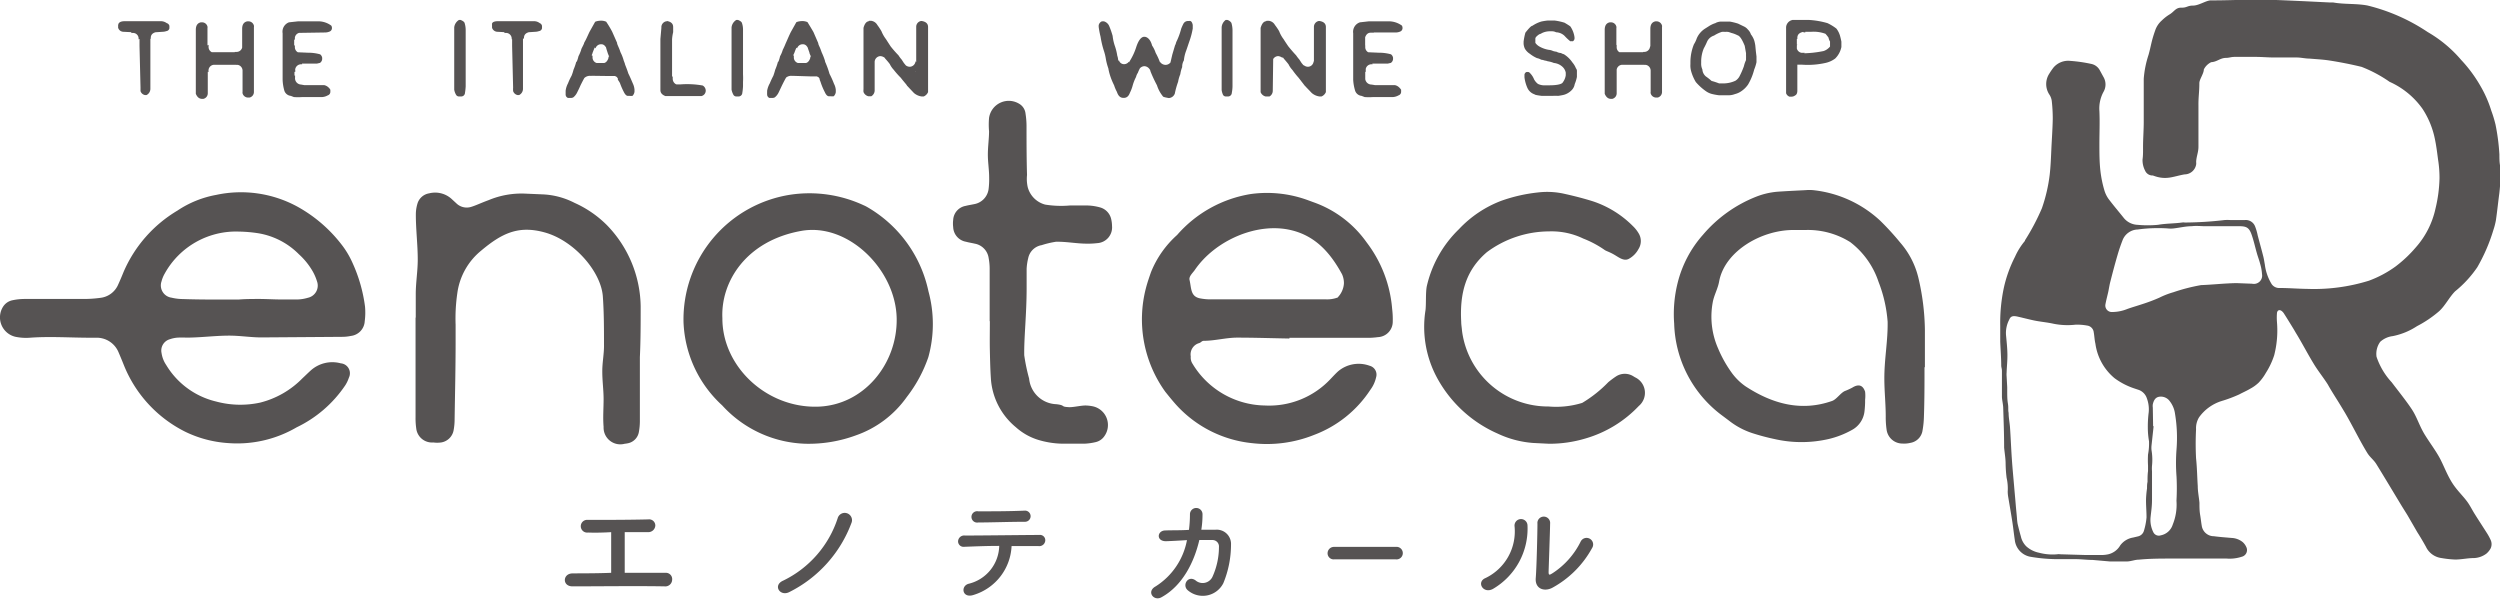 <svg xmlns="http://www.w3.org/2000/svg" viewBox="0 0 250.87 60.08"><defs><style>.cls-1,.cls-2{fill:#565353;}.cls-1{fill-rule:evenodd;}</style></defs><g id="レイヤー_2" data-name="レイヤー 2"><g id="top"><path class="cls-1" d="M215.05,14.74c0-.83.07-1.68.07-2.52s0-1.94,0-2.91c0-.81,0-.6,0-1.4a10,10,0,0,1,.48-2.4c.28-1,.26-1.3.67-2.46a2.31,2.31,0,0,1,.67-1,4.28,4.28,0,0,1,.75-.59c.5-.29.62-.7,1.2-.69s.6-.21,1.18-.21,1.3-.51,1.77-.52c1.9,0,3-.08,4.93-.07,1.48,0,2.95.09,4.43.15l2.64.13.3,0c1.14.2,2.29.09,3.42.3a18.89,18.89,0,0,1,6.06,2.67,12.85,12.85,0,0,1,3.35,2.79,13.85,13.85,0,0,1,1.95,2.64A11.8,11.8,0,0,1,250,11.12a12.09,12.09,0,0,1,.42,1.38,21.18,21.18,0,0,1,.39,3c0,.38,0,.76.07,1.14a15.18,15.18,0,0,1-.08,2.78c-.12.89-.21,1.79-.34,2.68a7,7,0,0,1-.26,1,17.58,17.58,0,0,1-1.61,3.72,11.24,11.24,0,0,1-2.22,2.41c-.57.56-1,1.45-1.61,2a11.39,11.39,0,0,1-2.22,1.5,6.86,6.86,0,0,1-2.44,1,2.27,2.27,0,0,0-1.25.57,2.06,2.06,0,0,0-.37,1.5A7.1,7.1,0,0,0,240,38.36c.59.78,1.44,1.84,2,2.68s.77,1.7,1.36,2.64c.46.74,1,1.46,1.41,2.19s.76,1.73,1.3,2.58,1.21,1.41,1.66,2.11c.2.31.37.64.56.95.43.69.88,1.37,1.31,2.05a5.28,5.28,0,0,1,.33.62,1,1,0,0,1,0,.85,1.82,1.82,0,0,1-.43.53,2.24,2.24,0,0,1-1.22.44c-.66,0-1.22.14-1.88.15A10.14,10.14,0,0,1,245,56a2,2,0,0,1-1.56-1.13c-.27-.49-.57-1-.86-1.45l-1-1.73-.58-.93c-.84-1.39-1.67-2.78-2.52-4.16-.29-.48-.65-.69-.94-1.17-.76-1.24-1.47-2.72-2.22-4-.24-.4-.48-.8-.73-1.2s-.69-1.09-1-1.65c-.47-.74-1-1.38-1.44-2.12-.61-1-1.17-2.09-1.78-3.08l-.18-.31c-.33-.54-.66-1.08-1-1.61a1.07,1.07,0,0,0-.2-.23c-.23-.19-.46-.12-.5.18a5.63,5.63,0,0,0,0,.92,10,10,0,0,1-.28,3.32,7.63,7.63,0,0,1-.83,1.76,4.92,4.92,0,0,1-.74,1,3.88,3.88,0,0,1-.84.6c-.35.21-.73.37-1.1.57a13.8,13.8,0,0,1-1.76.66,4.4,4.4,0,0,0-2.27,1.64,2.09,2.09,0,0,0-.3,1.2,28.25,28.25,0,0,0,0,2.91c.1.92.11,1.85.17,2.78,0,.56.12,1.12.17,1.68,0,.4,0,.81.07,1.22s.1.76.17,1.14a1.23,1.23,0,0,0,1.22,1c.59.08,1.18.12,1.76.17a1.91,1.91,0,0,1,1.11.41,1.41,1.41,0,0,1,.36.48.69.69,0,0,1-.45,1,3.88,3.88,0,0,1-1.52.18c-.5,0-1,0-1.52,0l-2.12,0c-.59,0-1.19,0-1.78,0-1.13,0-2.25,0-3.37.11-.39,0-.76.16-1.15.18-.59,0-1.19,0-1.78,0L210,56.19c-.53,0-1.07-.07-1.6-.08s-1.14,0-1.71,0a16.25,16.25,0,0,1-3-.25,1.92,1.92,0,0,1-1.51-1.68c-.09-.59-.15-1.18-.24-1.77-.13-.85-.28-1.7-.42-2.54a3.41,3.41,0,0,1-.05-.55,4.85,4.85,0,0,0-.11-1.37,13,13,0,0,1-.1-1.4c0-.54-.1-1.09-.15-1.64v-.06c0-1.28-.05-2.57-.09-3.86,0-.38-.11-.76-.13-1.15,0-.63,0-1.27,0-1.9,0-.24,0-.47,0-.71s-.06-.34-.07-.52c0-.81-.07-1.62-.1-2.43,0-.29,0-.59,0-.88s0-.45,0-.67a16.94,16.94,0,0,1,.37-3.89,13,13,0,0,1,1.11-3.07,6.78,6.78,0,0,1,1-1.6l0-.05a22.47,22.47,0,0,0,1.7-3.22,16,16,0,0,0,.78-3.34c.1-.86.13-1.74.17-2.61s.12-2,.14-3a15.86,15.86,0,0,0-.1-1.82,1.51,1.51,0,0,0-.24-.64,1.91,1.91,0,0,1,0-2.11,6.58,6.58,0,0,1,.42-.61,1.94,1.94,0,0,1,1.68-.66,14.82,14.82,0,0,1,2.09.3,1.26,1.26,0,0,1,.88.66l.35.64a1.48,1.48,0,0,1,0,1.53,3.5,3.5,0,0,0-.4,1.9c.05,1.1,0,2.2,0,3.3,0,.92,0,1.85.11,2.78a11.61,11.61,0,0,0,.39,1.88,2.91,2.91,0,0,0,.41.85c.48.64,1,1.25,1.49,1.86a1.87,1.87,0,0,0,1.41.75,11,11,0,0,0,2.07,0c.8-.14,1.61-.12,2.41-.23a.88.88,0,0,1,.28,0,35.67,35.67,0,0,0,4-.25,5,5,0,0,1,.55,0c.5,0,1,0,1.5,0a1,1,0,0,1,1,.63,5.55,5.55,0,0,1,.27.93c.19.72.39,1.43.57,2.15.06.24.09.49.14.74a4.89,4.89,0,0,0,.7,2,.92.92,0,0,0,.8.37c.93,0,1.86.08,2.78.09a18.6,18.6,0,0,0,6.16-.82,11,11,0,0,0,2.68-1.43,12.66,12.66,0,0,0,2-1.88,8.63,8.63,0,0,0,2-3.9,14.18,14.18,0,0,0,.41-3.1,11.91,11.91,0,0,0-.15-1.88c-.09-.7-.18-1.41-.33-2.11a8.65,8.65,0,0,0-1.22-2.94,8.11,8.11,0,0,0-3.31-2.72,13.33,13.33,0,0,0-2.81-1.5c-1.07-.26-2.14-.47-3.23-.64-.65-.1-1.32-.13-2-.19-.4,0-.81-.1-1.21-.11-.77,0-1.53,0-2.3,0-.58,0-1.16-.05-1.75-.06-.76,0-1.53,0-2.29,0-.29,0-.54.1-.82.1-.59,0-.9.4-1.49.43a1.59,1.59,0,0,0-.74.73c0,.41-.45,1-.45,1.37,0,.89-.1,1.37-.09,2.27,0,.64,0,1.29,0,1.93,0,.38,0,.76,0,1.14s0,.7,0,1.05c0,.57-.22,1-.23,1.54a.85.85,0,0,1,0,.23,1.19,1.19,0,0,1-1.17,1c-1.18.21-1.84.62-3.17.11a.81.81,0,0,1-.79-.5A2.24,2.24,0,0,1,215,16C215.06,15.59,215.05,15.17,215.05,14.74Zm-5.91,40.95v0h1.91a3.09,3.09,0,0,0,.52-.07,1.89,1.89,0,0,0,1.19-.89,2,2,0,0,1,1.3-.79l.46-.11a.8.8,0,0,0,.61-.54,6.51,6.51,0,0,0,.27-1.37c0-.61-.06-1.22-.05-1.83a9.85,9.85,0,0,1,.1-1.08c0-.22,0-.44.05-.65,0-.37,0-.73.05-1.09,0-.19,0-.37,0-.55a10.29,10.29,0,0,1,0-1.11,5.88,5.88,0,0,0,.1-1.33,8,8,0,0,1-.12-1.38,11.36,11.36,0,0,1,.09-1.54,3.17,3.17,0,0,0-.18-1.37,1.34,1.34,0,0,0-.87-.88l-.48-.16a7.08,7.08,0,0,1-1.9-1,5.46,5.46,0,0,1-1.92-3.46c-.09-.38-.1-.78-.17-1.16a.76.76,0,0,0-.66-.66,5.58,5.58,0,0,0-1.15-.09,7.13,7.13,0,0,1-2.21-.09c-.66-.15-1.35-.2-2-.34s-1.08-.26-1.62-.38-.71,0-.85.33a2.87,2.87,0,0,0-.31,1.53c.06.64.13,1.27.14,1.91s-.06,1.24-.08,1.86a2.06,2.06,0,0,0,0,.35l.06,1.11c0,.13,0,.26,0,.38,0,.42,0,.84.07,1.26s0,.62.07.93c0,.49.11,1,.14,1.46.07,1,.11,2.06.18,3.09s.15,1.85.23,2.77c.05.61.11,1.23.16,1.84s.09.94.13,1.42a5,5,0,0,0,.06.54c.1.43.21.86.33,1.28a2,2,0,0,0,.55,1,2.7,2.7,0,0,0,1.25.63,5.34,5.34,0,0,0,1.87.16.76.76,0,0,1,.26,0Zm15.29-27.28,1.56.06a.83.83,0,0,0,1-.95,4.63,4.63,0,0,0-.19-1.05c-.09-.36-.23-.71-.33-1.07-.17-.59-.3-1.2-.5-1.78-.26-.78-.52-.93-1.34-.92l-1.59,0h-1c-.28,0-.55,0-.83,0s-.84-.06-1.26,0c-.61,0-1.21.15-1.81.22a2.66,2.66,0,0,1-.63,0,15.24,15.24,0,0,0-3,.11,1.68,1.68,0,0,0-1.52,1.09c-.18.47-.35.95-.49,1.44-.26.89-.5,1.79-.73,2.7-.08.3-.13.62-.19.93s-.22.88-.3,1.33a.65.65,0,0,0,.68.79,4.09,4.09,0,0,0,1.5-.3c.5-.18,1-.32,1.51-.49a16.9,16.9,0,0,0,1.72-.65,8.17,8.17,0,0,1,1.42-.55,18.31,18.31,0,0,1,2.76-.71C222,28.57,223.22,28.43,224.43,28.41Zm-8.37,14.36h.05l-.21,1.94a2.36,2.36,0,0,0,0,.46,5.83,5.83,0,0,1,.05,1.56,3.62,3.62,0,0,0,0,.57c0,.21,0,.43,0,.65,0,.72,0,1.45,0,2.17s-.08,1.16-.14,1.74a2.72,2.72,0,0,0,.27,1.54.61.61,0,0,0,.75.32,1.57,1.57,0,0,0,1.2-1.08,5.31,5.31,0,0,0,.38-2.3,1.33,1.33,0,0,1,0-.2,22.52,22.52,0,0,0,0-2.32,17.77,17.77,0,0,1,0-2.73,14.64,14.64,0,0,0-.15-3.56,2.61,2.61,0,0,0-.52-1.26,1.1,1.1,0,0,0-1.11-.45c-.38.08-.52.41-.6.75a1.23,1.23,0,0,0,0,.33Z"/><path class="cls-2" d="M193.12,36.86c0,1.67,0,3.34-.06,5a8.94,8.94,0,0,1-.16,1.46,1.48,1.48,0,0,1-1.19,1.12,2.68,2.68,0,0,1-.8.07,1.6,1.6,0,0,1-1.59-1.37,8.54,8.54,0,0,1-.09-1.34c0-1.28-.14-2.54-.14-3.83,0-2,.36-3.73.33-5.68a13.77,13.77,0,0,0-.91-4,8.31,8.31,0,0,0-2.85-4,8,8,0,0,0-4.49-1.21c-.37,0-.73,0-1.1,0-3.26-.05-7,2.11-7.56,5.17-.13.74-.53,1.4-.65,2.14a7.91,7.91,0,0,0,.55,4.58,12.24,12.24,0,0,0,1.39,2.47,5.83,5.83,0,0,0,1.35,1.32c2.73,1.79,5.63,2.56,8.71,1.47.44-.16.86-.83,1.29-1a6.66,6.66,0,0,0,.72-.33c.74-.46,1.11-.14,1.29.41a3.66,3.66,0,0,1,0,.81,8.71,8.71,0,0,1-.06,1.14,2.42,2.42,0,0,1-1.27,1.89,9,9,0,0,1-2.35.91,12.15,12.15,0,0,1-5.4,0,21.94,21.94,0,0,1-2.25-.6,7.6,7.6,0,0,1-2.33-1.25l-.64-.48A11.9,11.9,0,0,1,168,32.48a12.92,12.92,0,0,1,.34-4.06,11.39,11.39,0,0,1,2.54-4.85,13.53,13.53,0,0,1,5.37-3.84,7.57,7.57,0,0,1,2.09-.49c1-.07,1.92-.11,2.87-.16a4.33,4.33,0,0,1,.72,0,11.69,11.69,0,0,1,6.76,3.08,27.36,27.36,0,0,1,2,2.19,8.32,8.32,0,0,1,1.81,3.5,24,24,0,0,1,.66,5.27c0,1.24,0,2.48,0,3.72Z"/><path class="cls-2" d="M41.72,31.85c0-.77,0-1.55,0-2.32,0-1.18.2-2.31.2-3.49,0-1.51-.2-3.07-.19-4.57a3.72,3.72,0,0,1,.15-1,1.47,1.47,0,0,1,1.19-1.07,2.46,2.46,0,0,1,2.21.53l.5.46a1.49,1.49,0,0,0,1.53.36c.23-.07.45-.16.67-.25s.7-.29,1.06-.42a8.56,8.56,0,0,1,3.67-.65l1.86.08a7.69,7.69,0,0,1,3.07.84,10.88,10.88,0,0,1,3.25,2.23,11.91,11.91,0,0,1,3.4,8.19c0,1.69,0,3.38-.08,5.07,0,.52,0,1,0,1.56,0,1,0,1.91,0,2.87,0,.66,0,1.32,0,2a6.1,6.1,0,0,1-.11,1.13,1.39,1.39,0,0,1-1,1.06,2.7,2.7,0,0,1-.41.07,1.68,1.68,0,0,1-2.12-1.7c-.08-.92,0-1.85,0-2.78s-.14-1.87-.13-2.86c0-.83.19-1.76.17-2.59,0-1.58,0-3.18-.11-4.76-.12-2.51-2.86-5.7-5.85-6.52-2.64-.73-4.31.1-6.39,1.85a6.64,6.64,0,0,0-2.37,4.26,17.58,17.58,0,0,0-.17,3.16c0,.57,0,1.15,0,1.73,0,2.57-.06,5.15-.1,7.72a6,6,0,0,1-.1,1.13,1.51,1.51,0,0,1-1.25,1.23,3,3,0,0,1-.79,0A1.59,1.59,0,0,1,41.77,43a7.07,7.07,0,0,1-.07-1.13c0-1.07,0-2.14,0-3.21,0-.68,0-1.35,0-2l0-4.77Z"/><path class="cls-2" d="M155.44,44.53l-1.6-.08a10.09,10.09,0,0,1-3.53-.93,12.74,12.74,0,0,1-6-5.42,10.74,10.74,0,0,1-1.26-7c.07-.68,0-1.68.12-2.35A11.53,11.53,0,0,1,146.4,23a11.35,11.35,0,0,1,4.25-2.85,16,16,0,0,1,3.7-.84,7.82,7.82,0,0,1,2.64.14c.95.21,1.89.45,2.82.74a10.16,10.16,0,0,1,4.06,2.51,3.34,3.34,0,0,1,.55.69,1.49,1.49,0,0,1,0,1.6,2.41,2.41,0,0,1-1,1c-.51.24-1-.19-1.5-.47s-.75-.32-.93-.46a10.14,10.14,0,0,0-2.11-1.12,7.32,7.32,0,0,0-3.44-.72,10.53,10.53,0,0,0-6.23,2.08c-2.12,1.81-2.74,4.11-2.58,7,0,.3.06.59.08.89a8.7,8.7,0,0,0,8.68,7.6,8.87,8.87,0,0,0,3.38-.36,12.62,12.62,0,0,0,2.62-2.08,9.41,9.41,0,0,1,.81-.6,1.61,1.61,0,0,1,1.69,0l.18.11a1.72,1.72,0,0,1,.38,2.88A11.94,11.94,0,0,1,159.1,44,12.56,12.56,0,0,1,155.44,44.53Z"/><path class="cls-2" d="M99.31,32.23c0-1.72,0-3.44,0-5.15a5.82,5.82,0,0,0-.1-1.18,1.71,1.71,0,0,0-1.4-1.45c-.29-.07-.58-.11-.87-.19a1.55,1.55,0,0,1-1.29-1.47,2.89,2.89,0,0,1,0-.72,1.51,1.51,0,0,1,1.25-1.41c.27-.07.55-.11.83-.17A1.77,1.77,0,0,0,99.2,19a7.78,7.78,0,0,0,.06-1.18c0-.8-.13-1.51-.13-2.31s.12-1.59.12-2.33a7.59,7.59,0,0,1,0-1.35,2,2,0,0,1,3-1.43,1.3,1.3,0,0,1,.66,1,8.25,8.25,0,0,1,.1,1.22c0,1.64,0,3.29.05,4.94a3.83,3.83,0,0,0,.07,1.22,2.46,2.46,0,0,0,1.75,1.75,10,10,0,0,0,2.48.09c.59,0,1.19,0,1.78,0a5.25,5.25,0,0,1,1.24.19,1.57,1.57,0,0,1,1.13,1.2,3.07,3.07,0,0,1,.08.67,1.58,1.58,0,0,1-1.5,1.72,7.31,7.31,0,0,1-1.05.05c-1,0-2-.21-3.08-.19a9.27,9.27,0,0,0-1.43.34,1.66,1.66,0,0,0-1.35,1.3,5.63,5.63,0,0,0-.16,1.08c0,.65,0,1.3,0,1.94,0,2.64-.27,4.95-.24,6.73a18.7,18.7,0,0,0,.49,2.34A2.84,2.84,0,0,0,106,40.56c1,.12.34.26,1.32.3.46,0,1.15-.17,1.62-.17a4.17,4.17,0,0,1,.71.08,1.92,1.92,0,0,1,1.17,3,1.45,1.45,0,0,1-.85.59,5.85,5.85,0,0,1-1.09.16c-1.26,0-1.13,0-2.39,0a8.85,8.85,0,0,1-2.17-.34,6,6,0,0,1-2.38-1.31,6.89,6.89,0,0,1-2.51-4.94c-.06-.93-.08-1.86-.1-2.79s0-1.94,0-2.91Z"/><path class="cls-2" d="M36.63,30.77a15.31,15.31,0,0,0-1.26-4.4,8.86,8.86,0,0,0-1.19-1.95,14.35,14.35,0,0,0-4.31-3.67,11.84,11.84,0,0,0-8.19-1.19,10.27,10.27,0,0,0-3.87,1.57,13.27,13.27,0,0,0-5.41,6.16c-.17.42-.34.83-.53,1.24a2.22,2.22,0,0,1-1.81,1.36,12.17,12.17,0,0,1-1.6.11l-6,0a6.06,6.06,0,0,0-1.21.13,1.46,1.46,0,0,0-.95.66,2,2,0,0,0,1.22,3A5.2,5.2,0,0,0,3,33.89c2-.15,4.06,0,6.08,0,.24,0,.48,0,.72,0a2.37,2.37,0,0,1,2.1,1.47c.19.44.37.88.55,1.33a12.78,12.78,0,0,0,6.15,6.64,11.55,11.55,0,0,0,4.26,1.13,11.83,11.83,0,0,0,6.91-1.58,12.25,12.25,0,0,0,4.88-4.22,3.32,3.32,0,0,0,.36-.76,1,1,0,0,0-.81-1.44,3.24,3.24,0,0,0-3,.7c-.29.26-.57.54-.86.81a9,9,0,0,1-4.23,2.43,9.35,9.35,0,0,1-4.43-.11,8,8,0,0,1-5-3.66,2.89,2.89,0,0,1-.47-1.21,1.18,1.18,0,0,1,.84-1.38,3,3,0,0,1,.78-.16,8,8,0,0,1,.85,0c1.45,0,2.89-.2,4.34-.2,1.07,0,2.15.18,3.21.18,0,0,0,0,0,0l8.19-.06a4.25,4.25,0,0,0,.79-.09,1.57,1.57,0,0,0,1.39-1.48A6.66,6.66,0,0,0,36.63,30.77Zm-5.73-.89a4.11,4.11,0,0,1-1,.17c-.59,0-1.18,0-1.77,0S26.68,30,26,30s-1.38,0-2.07.06v0H22.68c-1.43,0-2.87,0-4.3-.05a5.13,5.13,0,0,1-1.17-.14,1.24,1.24,0,0,1-1-1.64,3.13,3.13,0,0,1,.32-.78A8.17,8.17,0,0,1,24,23.24a14,14,0,0,1,1.94.17A7.44,7.44,0,0,1,30,25.52a7.1,7.1,0,0,1,1.38,1.71,5,5,0,0,1,.43,1A1.25,1.25,0,0,1,30.9,29.88Z"/><path class="cls-2" d="M139.7,31a12.67,12.67,0,0,0-2.57-6.69,11,11,0,0,0-5.28-4l-.71-.26a11.93,11.93,0,0,0-5.62-.58,12.44,12.44,0,0,0-7.4,4.11,10,10,0,0,0-2.62,3.73c-.18.52-.35,1-.5,1.57a12.44,12.44,0,0,0,1.94,10.44c.37.46.74.92,1.14,1.36a11.9,11.9,0,0,0,7.57,3.79,12.72,12.72,0,0,0,6.22-.83,11.63,11.63,0,0,0,5.64-4.52,3.29,3.29,0,0,0,.58-1.26.92.92,0,0,0-.66-1.16,3.19,3.19,0,0,0-3.14.55c-.28.25-.54.54-.8.81a8.44,8.44,0,0,1-6.58,2.63,8.63,8.63,0,0,1-7.23-4.17,1.14,1.14,0,0,1-.19-.75,1.18,1.18,0,0,1,.84-1.34c.2-.06.25-.22.46-.23,1.11,0,2.25-.32,3.36-.32,1.75,0,3.49.06,5.24.09v-.07h.72l7,0a7.58,7.58,0,0,0,1.17-.07,1.55,1.55,0,0,0,1.48-1.57A8.42,8.42,0,0,0,139.7,31Zm-5.51-1.13a3.05,3.05,0,0,1-1.12.17c-1.59,0-3.18,0-4.77,0h-6.71a5.54,5.54,0,0,1-1.22-.11c-.91-.21-.81-1-1-1.83-.09-.36.31-.7.52-1,2-2.94,6.22-4.84,9.69-4,2.38.57,3.89,2.21,5.09,4.42a2.14,2.14,0,0,1,.19.94A2.23,2.23,0,0,1,134.19,29.89Z"/><path class="cls-2" d="M93.17,29.24a12.82,12.82,0,0,0-6.09-8.43,3.17,3.17,0,0,0-.41-.21,12.91,12.91,0,0,0-7.3-1.07,12.66,12.66,0,0,0-10.78,12.8,11.92,11.92,0,0,0,3.88,8.35,11.77,11.77,0,0,0,8.38,3.85,13.71,13.71,0,0,0,5-.83A10.47,10.47,0,0,0,91,39.83a13.81,13.81,0,0,0,2.16-4A12.44,12.44,0,0,0,93.17,29.24ZM82,40.81c-5.14.11-9.53-4.07-9.51-8.88-.17-3.65,2.37-7.77,7.92-8.76,4.69-.84,9.48,3.88,9.57,8.78C90.06,36.54,86.65,40.71,82,40.81Z"/><path class="cls-2" d="M12.42,2.13h3.64a1,1,0,0,1,.67.19A.38.38,0,0,1,17,2.6v.24a.35.35,0,0,1-.3.28,1.27,1.27,0,0,1-.37.07l-1.24.08v.35c0,.49,0,.76,0,.82l0,4.48a.7.7,0,0,1-.39.62s-.07,0-.14,0h0a.58.58,0,0,1-.46-.4c0-.14,0-.26,0-.36l-.1-4.15c0-.63,0-1,0-1.05V3.27L12.4,3.19h0a.56.56,0,0,1-.54-.39.2.2,0,0,1,0-.11.45.45,0,0,1,0-.18C11.88,2.28,12.07,2.15,12.42,2.13Zm1.3.68h0a.58.58,0,0,1,.57.49v.11a.61.61,0,0,1-.38.54h0V3.87a.56.56,0,0,0-.43-.55.68.68,0,0,0-.31,0A.6.6,0,0,1,13.72,2.81Zm.08.24c.14,0,.22.09.26.27s-.11.23-.17.23h0c0-.19-.11-.29-.32-.29v0A.27.27,0,0,1,13.8,3.05Zm1.55-.24a.68.68,0,0,1,.59.4v0h0s0,0,0,0a.78.78,0,0,1-.21,0v0c-.4.07-.6.27-.6.59v.1a.55.55,0,0,1-.31-.5v0Q14.78,2.95,15.35,2.81Zm-.19.28c.15.05.23.1.23.17a.26.26,0,0,0-.3.29V3.6h0a.29.29,0,0,1-.17-.26C14.88,3.21,15,3.12,15.16,3.09Z"/><path class="cls-2" d="M24.92,2.14a.57.57,0,0,1,.56.43.33.33,0,0,1,0,.14V6.29c0,.2,0,.31,0,.33V8.35c0,.2,0,.31,0,.33v.56a.57.57,0,0,1-.44.55s-.06,0-.14,0h0a.57.57,0,0,1-.56-.43.37.37,0,0,1,0-.14V9c0-.31,0-.48,0-.5v-2H20.85V9c0,.2,0,.31,0,.32v.05a.57.57,0,0,1-.44.55s-.06,0-.14,0h0c-.27,0-.48-.17-.62-.51,0-.14,0-.25,0-.33V6c0-.33,0-.51,0-.55V4.65c0-.34,0-.52,0-.56V3c0-.44.17-.69.51-.76h.1a.56.56,0,0,1,.56.43.4.4,0,0,1,0,.15V4.4c0,.2,0,.31,0,.33v.51H24.3V2.9c0-.44.17-.69.52-.76Zm-3.84,4a.57.57,0,0,1,.53.36H21.5a.58.58,0,0,0-.57.49.85.85,0,0,0,0,.25v0h0a.6.6,0,0,1-.38-.55v0A.58.58,0,0,1,21,6.11ZM20.93,4.5h0l0,.22v0a.58.58,0,0,0,.49.57h.21v0a.57.57,0,0,1-.51.32h0a.59.59,0,0,1-.57-.49V5.05A.64.64,0,0,1,20.93,4.5Zm0,1.74c.15,0,.23.1.23.17v0q-.24,0-.27.3v0c-.16,0-.24-.14-.24-.28S20.73,6.27,20.91,6.24Zm0-1.29c0,.21.1.32.3.32l0,0v0a.29.29,0,0,1-.26.17c-.13,0-.21-.1-.25-.28S20.85,5,20.91,5Zm3.43-.47h0a.58.58,0,0,1,.31.51V5a.58.58,0,0,1-.48.57h-.11a.57.57,0,0,1-.53-.36l.11,0h.08a.58.58,0,0,0,.57-.48A1.33,1.33,0,0,0,24.34,4.48Zm-.13,1.57a.62.62,0,0,1,.59.44.4.4,0,0,1,0,.15v0a.58.58,0,0,1-.48.57h0V7.08a.59.59,0,0,0-.48-.57h-.17V6.45a.67.67,0,0,1,.44-.38C24.17,6.07,24.21,6.06,24.21,6.05ZM24.31,5h.05a.28.28,0,0,1,.17.25.29.29,0,0,1-.3.26c-.16-.06-.23-.11-.23-.17v0C24.21,5.27,24.31,5.17,24.31,5Zm0,1.27c.14,0,.22.09.26.27s-.1.22-.28.26v0a.3.3,0,0,0-.23-.3v0A.26.26,0,0,1,24.29,6.24Z"/><path class="cls-2" d="M29.92,2.14l2.08,0a2.18,2.18,0,0,1,1.24.43.4.4,0,0,1,.07.24v0a.37.37,0,0,1-.22.35,1.19,1.19,0,0,1-.51.1L30,3.3c-.32,0-.48.07-.48.1V5.23l1.38.06a4.46,4.46,0,0,1,1.22.16.52.52,0,0,1,.21.35v.13a.5.5,0,0,1-.22.38l-.3.07H29.55V8a2.23,2.23,0,0,1,.08.46h.19a4.52,4.52,0,0,1,.7.08h2a.89.89,0,0,1,.44.23.8.8,0,0,1,.19.24l0,.21a.37.37,0,0,1-.26.35,1.32,1.32,0,0,1-.56.17h-.08l-1.92,0a5.67,5.67,0,0,1-.84,0l-.31-.12a.76.76,0,0,1-.64-.5A4.6,4.6,0,0,1,28.36,8V3.34A1,1,0,0,1,29,2.24Zm-.33,2.41,0,.1v.09a.58.58,0,0,0,.49.57h.19v0a.63.63,0,0,1-.55.38h0a.58.58,0,0,1-.57-.49v-.1A.58.58,0,0,1,29.59,4.55Zm.15,1.5a.67.67,0,0,1,.59.4H30.2a.6.6,0,0,0-.57.47.3.3,0,0,0,0,.14v.15h-.06a.63.63,0,0,1-.38-.55v0C29.17,6.33,29.36,6.14,29.74,6.05Zm-.13,1.52h0v.21a.63.63,0,0,0,.55.7h.09a.53.53,0,0,1-.45.23h0a.58.58,0,0,1-.57-.48V8.12A.63.63,0,0,1,29.61,7.57Zm.32-4.67a.61.61,0,0,1,.55.38v0s-.06,0-.06,0l-.26,0a.58.58,0,0,0-.57.49V4a.52.52,0,0,1-.25-.46v0a.58.58,0,0,1,.48-.57Z"/><path class="cls-2" d="M46.22,2c.22.09.36.19.4.3a2.35,2.35,0,0,1,.11.73V7.45c0,.37,0,.63,0,.78l0,.43a5.5,5.5,0,0,1-.07.66.38.38,0,0,1-.41.36l-.19,0a.33.33,0,0,1-.29-.16A1.48,1.48,0,0,1,45.58,9l0-.93c0-.35,0-.53,0-.55V2.75A1,1,0,0,1,46.06,2Z"/><path class="cls-2" d="M49.86,2.13H53.5a.94.94,0,0,1,.66.19.37.37,0,0,1,.23.28v.24a.35.35,0,0,1-.3.28,1.27,1.27,0,0,1-.37.07l-1.24.08v.35c0,.49,0,.76,0,.82l0,4.48a.7.7,0,0,1-.39.62s-.07,0-.15,0h0a.59.59,0,0,1-.45-.4,2.81,2.81,0,0,1,0-.36l-.1-4.15c0-.63,0-1,0-1.05V3.27l-1.46-.08h0a.58.58,0,0,1-.55-.39.36.36,0,0,1,0-.11.45.45,0,0,1,0-.18C49.32,2.28,49.51,2.15,49.86,2.13Zm1.3.68h0a.58.58,0,0,1,.57.49v.11a.61.61,0,0,1-.38.54h0V3.87a.58.58,0,0,0-.43-.55.68.68,0,0,0-.31,0A.6.6,0,0,1,51.16,2.81Zm.08.24c.13,0,.22.09.25.27s-.1.23-.16.23h0c0-.19-.1-.29-.31-.29v0A.27.27,0,0,1,51.24,3.05Zm1.54-.24a.69.69,0,0,1,.6.4v0h0a0,0,0,0,1,0,0,.6.6,0,0,1-.21,0v0c-.39.07-.59.27-.59.59v.1a.56.56,0,0,1-.32-.5v0Q52.21,2.95,52.78,2.81Zm-.19.28c.16.05.24.1.24.17a.26.26,0,0,0-.3.29V3.6h0a.29.29,0,0,1-.17-.26C52.32,3.21,52.41,3.12,52.59,3.09Z"/><path class="cls-2" d="M59,7.6l0,0-.11,0c-.16,0-.23.11-.23.19h0c-.11.19-.24.44-.4.76-.07.17-.19.42-.35.74a1.41,1.41,0,0,1-.38.48.54.54,0,0,1-.25.06h-.07l-.21,0a.37.37,0,0,1-.24-.36c0-.07,0-.14,0-.21V9.11A2.14,2.14,0,0,1,57,8.36a6,6,0,0,1,.35-.75A4,4,0,0,0,57.55,7a5.32,5.32,0,0,0,.27-.78c.06,0,.14-.21.23-.58A4.24,4.24,0,0,0,58.32,5c0-.09.14-.3.28-.62,0-.08.1-.22.2-.42s.21-.46.36-.77l.56-1s.16-.09.48-.11a1.25,1.25,0,0,1,.63.1,10.48,10.48,0,0,1,.6,1l.49,1.11c0,.13.1.31.18.51a3.75,3.75,0,0,1,.16.43,4.44,4.44,0,0,1,.33.85l.11.29c0,.1.17.42.35,1q.15.29.45,1a1.78,1.78,0,0,1,.17.61l0,.23a.75.75,0,0,1-.2.41,1.38,1.38,0,0,1-.31,0H63c-.16,0-.3-.18-.42-.43a6.58,6.58,0,0,1-.37-.86A3.14,3.14,0,0,0,62,8L62,7.87h0v0l-.11-.15-.17-.09v0h-.53Zm-.19-.37a.63.63,0,0,1,.55.38v0h-.13a.82.82,0,0,0-.83.62h0a.74.74,0,0,1-.17-.43v0a.59.59,0,0,1,.49-.57Zm.65-1.63,0,.05v.12a.58.58,0,0,0,.49.57H60v0a.61.61,0,0,1-.55.38h0a.59.59,0,0,1-.57-.49v-.1c0-.28.16-.47.49-.58ZM60,3.9c0,.1-.09.2-.13.31a2.77,2.77,0,0,0-.18.48c0,.07-.1.27-.23.62,0,.08-.11.25-.2.5l-.12.28a.78.78,0,0,1,.12.23l.11,0h0l1.69,0h0a.25.25,0,0,0,.19-.27V6c0-.14-.1-.28-.17-.43L61,5.37l-.16-.5c0-.09-.14-.37-.32-.82l-.07-.15h0a.35.35,0,0,0-.17-.06.51.51,0,0,0-.19.08Zm.24-.6a.58.58,0,0,1,.57.49v.1a.41.41,0,0,1-.13.34.49.49,0,0,1,.09.3v.08l0,.11h0a.47.47,0,0,0-.46-.28h0a.58.58,0,0,0-.55.4c-.07,0-.11-.13-.11-.29v0a.72.72,0,0,1,.13-.38v0s-.07-.07-.07-.23v0a.59.59,0,0,1,.49-.57Zm.84,2.37h0a.6.6,0,0,1,.58.48v.11a.59.59,0,0,1-.49.57h-.11a.59.59,0,0,1-.57-.49c.25,0,.43-.15.55-.46ZM61.88,7c.28,0,.47.16.58.49v.1a.57.57,0,0,1-.32.51h0c-.16-.36-.37-.55-.64-.55l0,0h0s0,0,0,0l0,0h0A.58.58,0,0,1,61.78,7Z"/><path class="cls-2" d="M66.93,2.11c.41.07.62.27.62.6v.52a4.33,4.33,0,0,0-.11.72c0,.38,0,.7,0,1V8.47h.83a8.88,8.88,0,0,1,2.24.11.6.6,0,0,1,.31.51v0a.56.56,0,0,1-.43.55l-.07,0-2.42,0H67.4l-.63,0c-.34-.13-.5-.33-.5-.6,0,0,0,0,0,0,0-.16,0-.28,0-.35V5.22c0-.36,0-.79,0-1.31l.1-1.13a.6.6,0,0,1,.48-.64C66.9,2.14,66.93,2.13,66.93,2.11Zm.58,5.55a2.39,2.39,0,0,0,0,.31.62.62,0,0,0,.3.47.67.67,0,0,0,.28.06h.08l.11,0v0a.62.62,0,0,1-.55.38h0a.58.58,0,0,1-.57-.48V8.31a.89.89,0,0,1,.26-.53S67.39,7.72,67.51,7.66Z"/><path class="cls-2" d="M74.05,2c.23.09.36.19.4.3a2.08,2.08,0,0,1,.11.73V7.45a7.57,7.57,0,0,1,0,.78l0,.43a5.5,5.5,0,0,1-.07.66.38.38,0,0,1-.41.36l-.19,0a.33.33,0,0,1-.29-.16A1.79,1.79,0,0,1,73.41,9l0-.93c0-.35,0-.53,0-.55V2.75A1,1,0,0,1,73.89,2Z"/><path class="cls-2" d="M79.22,7.6l0,0-.1,0c-.16,0-.24.11-.24.19h0c-.11.19-.24.44-.4.76l-.35.74a1.41,1.41,0,0,1-.38.48.54.54,0,0,1-.25.06h-.08l-.21,0a.38.38,0,0,1-.23-.36,1.48,1.48,0,0,1,0-.21V9.11a2.28,2.28,0,0,1,.27-.75,7.84,7.84,0,0,1,.35-.75A6.26,6.26,0,0,0,77.79,7a5.32,5.32,0,0,0,.27-.78c.06,0,.13-.21.22-.58A2.91,2.91,0,0,0,78.55,5a6.59,6.59,0,0,0,.28-.62L79,4c.09-.21.2-.46.35-.77l.56-1s.17-.09.48-.11a1.3,1.3,0,0,1,.64.1q.44.72.6,1l.48,1.11c0,.13.11.31.19.51s.11.29.16.43a6.35,6.35,0,0,1,.33.85c0,.11.08.21.1.29a8.15,8.15,0,0,1,.35,1,8.81,8.81,0,0,1,.45,1,1.6,1.6,0,0,1,.18.61l0,.23a.71.71,0,0,1-.21.41,1.3,1.3,0,0,1-.3,0h-.18c-.17,0-.31-.18-.42-.43a6.58,6.58,0,0,1-.37-.86A2.85,2.85,0,0,0,82.25,8a.44.44,0,0,0,0-.09h0v0l-.1-.15-.17-.09v0h-.53ZM79,7.23a.61.61,0,0,1,.55.38v0h-.12a.81.81,0,0,0-.83.62h0a.74.74,0,0,1-.17-.43v0a.58.58,0,0,1,.49-.57Zm.66-1.63,0,.05v.12a.58.58,0,0,0,.48.57h.11v0a.63.63,0,0,1-.55.38h0a.59.59,0,0,1-.57-.49v-.1a.6.6,0,0,1,.48-.58Zm.59-1.7c0,.1-.09.2-.14.31a4.48,4.48,0,0,0-.17.48c0,.07-.11.27-.23.62a4.68,4.68,0,0,0-.21.5l-.11.28a.78.78,0,0,1,.12.23l.11,0h0l1.69,0h0a.25.25,0,0,0,.19-.27V6c0-.14-.11-.28-.17-.43a2.55,2.55,0,0,1-.1-.24c0-.09-.09-.26-.16-.5l-.33-.82a.77.77,0,0,1-.06-.15h0a.32.32,0,0,0-.17-.06.58.58,0,0,0-.19.08Zm.23-.6a.58.58,0,0,1,.57.49v.1a.44.44,0,0,1-.12.34.56.56,0,0,1,.08.3v.08l0,.11h0a.49.49,0,0,0-.47-.28h0a.59.59,0,0,0-.55.4c-.07,0-.1-.13-.1-.29v0A.79.79,0,0,1,80,4.15v0s-.06-.07-.06-.23v0a.58.58,0,0,1,.49-.57Zm.85,2.37h0a.58.58,0,0,1,.57.48v.11a.58.58,0,0,1-.48.57h-.11a.58.58,0,0,1-.57-.49c.25,0,.43-.15.55-.46ZM82.12,7a.58.58,0,0,1,.57.49v.1a.55.55,0,0,1-.32.51h0c-.15-.36-.37-.55-.63-.55l0,0h0s0,0,0,0l0,0h0A.58.58,0,0,1,82,7Z"/><path class="cls-2" d="M87.15,2.09a.11.11,0,0,0,.07,0l.22,0a.84.84,0,0,1,.6.42,6.18,6.18,0,0,1,.41.62,3.44,3.44,0,0,0,.44.78l.48.74a11,11,0,0,0,.79.9,3.19,3.19,0,0,0,.32.43l.22.34.45.55.79.93,0-1c0-.76,0-1.24,0-1.44V2.69a.59.59,0,0,1,.47-.58c.07,0,.1,0,.1,0,.41.07.62.27.62.6V5.27c0,.61,0,1.19,0,1.72V8.88c0,.1,0,.2,0,.29v.07a.81.81,0,0,1-.44.44h-.2a1.47,1.47,0,0,1-.78-.35l-.7-.74c0-.06-.26-.32-.62-.79A8.17,8.17,0,0,1,89.68,7a2.24,2.24,0,0,1-.39-.57c-.14-.19-.3-.37-.46-.55l-.2-.28c-.11-.15-.28-.4-.52-.78l-.34-.51h0l0,.24,0,4.56a.69.69,0,0,1-.34.55l-.2,0h-.09a.7.7,0,0,1-.49-.43,1.52,1.52,0,0,1,0-.28V5c0-.54,0-1.09,0-1.67V2.8c.1-.37.25-.59.45-.65S87.15,2.11,87.15,2.09Zm1,2.65a.61.61,0,0,1,.59.44s0,.07,0,.15v.15a.34.34,0,0,1,.07.25v.09a.88.88,0,0,0-.45-.19.6.6,0,0,0-.59.63h0a.66.66,0,0,0-.08-.34,2.7,2.7,0,0,0-.11-.53V5.33C87.54,5,87.73,4.83,88.11,4.74Zm-.27-.45a.28.28,0,0,1,.25.3.39.39,0,0,0,0,.06s.09.11.13.32l0,0V5A.51.51,0,0,0,88,4.93c-.14,0-.22.09-.26.27h0l-.08-.38,0-.06a.28.28,0,0,1-.11-.21C87.56,4.41,87.65,4.33,87.84,4.29Zm1,1.53s0,0,0,0v0s0,0,0,0Zm0,.06a0,0,0,0,1,0,0v0s0,0,0,0Zm3,.27a.47.47,0,0,1,.14.36v.11a.34.34,0,0,1,.07.25v0a.61.61,0,0,1-.49.58h-.11c-.27,0-.46-.17-.57-.49V6.79a.43.43,0,0,1-.06-.26v0a.67.67,0,0,0,.42.17h0a.6.6,0,0,0,.58-.48Zm0,1a.25.25,0,0,1,.1.23v0c.07,0,.11.07.13.21s-.09.22-.27.26-.21-.09-.32-.28c0,0,0-.08-.07-.25a.32.32,0,0,0,.17.06C91.8,7.4,91.88,7.31,91.92,7.13Z"/><path class="cls-2" d="M119.39,2.1c.15,0,.25.15.3.41l0,.35a7.6,7.6,0,0,1-.34,1.29c-.11.32-.21.63-.31.91a3.75,3.75,0,0,0-.24,1,1.26,1.26,0,0,0-.17.67,3.24,3.24,0,0,0-.19.72,3.49,3.49,0,0,0-.22.76,8.17,8.17,0,0,0-.33,1.18.68.68,0,0,1-.6.45h0q-.6-.1-.6-.18a3.34,3.34,0,0,1-.59-1.1,13.73,13.73,0,0,1-.64-1.37,5.71,5.71,0,0,0-.31-.85,4.69,4.69,0,0,0-.23-.49,3.53,3.53,0,0,0-.35.7,3.78,3.78,0,0,0-.39.76,1.24,1.24,0,0,0-.18.41,4.56,4.56,0,0,0-.33.83,3.88,3.88,0,0,1-.29.77c-.12.33-.32.5-.59.5h-.07c-.3,0-.51-.2-.64-.6a3.53,3.53,0,0,1-.28-.66,6.6,6.6,0,0,1-.41-1,4.89,4.89,0,0,1-.17-.7,5.77,5.77,0,0,1-.25-.95,4.92,4.92,0,0,0-.22-.88,9.34,9.34,0,0,1-.31-1.34,8.52,8.52,0,0,1-.19-1V2.55a.53.53,0,0,1,.33-.41h.19a.82.82,0,0,1,.53.46,8.22,8.22,0,0,1,.35,1,4.67,4.67,0,0,0,.2.94,5.64,5.64,0,0,1,.27,1.07s.06.13.08.37a1.29,1.29,0,0,1,.1.46s.08.16.14.49a3.28,3.28,0,0,0,.25.72h0a4.17,4.17,0,0,0,.25-.64,4.89,4.89,0,0,0,.39-.82,6.13,6.13,0,0,0,.7-1.5c.22-.65.49-1,.8-1s.63.29.78.88a2.94,2.94,0,0,1,.36.74,6.15,6.15,0,0,1,.51,1.18,3.68,3.68,0,0,1,.21.57,3.7,3.7,0,0,1,.34.78h0c0-.09.07-.27.12-.51a4.3,4.3,0,0,0,.29-1l.2-.86.27-.91s.07-.11.12-.33a6.89,6.89,0,0,0,.5-1.35,5,5,0,0,1,.22-.49.51.51,0,0,1,.49-.28Zm-7.09,4h0a.53.53,0,0,0,.51.34h0a.59.59,0,0,0,.46-.24.49.49,0,0,1,.09.3v0a1,1,0,0,1-.19.53.69.69,0,0,1-.51.27h0a.58.58,0,0,1-.57-.48V6.68A1.13,1.13,0,0,1,112.3,6.05Zm.17,1a.27.27,0,0,0,.42,0,.37.37,0,0,1,.06.15c0,.28-.1.43-.31.43s-.26-.14-.26-.26A1.28,1.28,0,0,1,112.47,7.06Zm2.41-1.16a.58.58,0,0,1,.57.49v.1c0,.16,0,.23-.06.23l0,0V7h0a.67.67,0,0,0-.55-.36h0a.64.64,0,0,0-.55.36h0V6.87c0-.15,0-.23.07-.23l0,0V6.47a.58.58,0,0,1,.48-.57Zm0-.13c.13,0,.22.1.25.28s0,.15-.08.15a.27.27,0,0,0-.17-.07l-.21.09v0a.27.27,0,0,1-.07-.17C114.58,5.89,114.67,5.81,114.86,5.77Zm2.68.36.07.49v0a1.37,1.37,0,0,1-.15.61.61.61,0,0,1-.47.24h0A.59.59,0,0,1,116.4,7V6.87c0-.13,0-.25,0-.36a2,2,0,0,1,0-.31v0h0a.68.68,0,0,0,.55.31h0A.64.64,0,0,0,117.54,6.13Zm-.69,1.14s0,.06.14.07a.25.25,0,0,0,.15-.07h0a.28.28,0,0,1,.11.22l0,.12s0,0,.06.15A.28.28,0,0,1,117,8c-.13,0-.21-.1-.25-.28a.34.34,0,0,1,0-.13s0-.05-.06-.14A.24.24,0,0,1,116.85,7.27Z"/><path class="cls-2" d="M123.16,2a.7.7,0,0,1,.41.3,2.71,2.71,0,0,1,.11.73V7.45c0,.37,0,.63,0,.78l0,.43a4,4,0,0,1-.07.66.38.38,0,0,1-.41.36l-.18,0a.32.32,0,0,1-.29-.16,1.74,1.74,0,0,1-.14-.48l0-.93c0-.35,0-.53,0-.55V2.75A1,1,0,0,1,123,2Z"/><path class="cls-2" d="M127.06,2.09a.1.1,0,0,0,.06,0l.23,0a.82.82,0,0,1,.59.42,5.53,5.53,0,0,1,.42.62,3.17,3.17,0,0,0,.43.78c.23.36.4.61.49.74q.42.52.78.9a4.46,4.46,0,0,0,.33.43l.22.34c.06.07.21.25.44.55l.8.93,0-1c0-.76,0-1.24,0-1.44V2.69a.6.6,0,0,1,.47-.58c.07,0,.11,0,.11,0,.41.07.62.27.62.6V5.27c0,.61,0,1.19,0,1.72V8.88c0,.1,0,.2,0,.29v.07a.81.81,0,0,1-.44.44h-.2a1.47,1.47,0,0,1-.78-.35l-.71-.74-.61-.79a8.17,8.17,0,0,1-.62-.78,2.24,2.24,0,0,1-.39-.57c-.15-.19-.3-.37-.46-.55l-.2-.28c-.11-.15-.29-.4-.52-.78l-.34-.51h0l0,.24-.06,4.56a.66.66,0,0,1-.33.55l-.2,0H127a.72.72,0,0,1-.5-.43c0-.11,0-.21,0-.28V5c0-.54,0-1.09,0-1.67V2.8c.11-.37.26-.59.46-.65S127.06,2.11,127.06,2.09Zm1,2.65a.62.62,0,0,1,.59.44.4.4,0,0,1,0,.15v.15a.4.4,0,0,1,.06.25v.09a.88.88,0,0,0-.44-.19.6.6,0,0,0-.59.63h0a.57.57,0,0,0-.09-.34,2.45,2.45,0,0,0-.1-.53V5.33C127.45,5,127.64,4.83,128,4.74Zm-.28-.45a.29.29,0,0,1,.26.3.1.1,0,0,0,0,.06s.08.11.12.32c0,0,0,0,0,0V5a.43.43,0,0,0-.21-.08c-.13,0-.22.09-.25.27h0l-.09-.38a.1.1,0,0,0,0-.06.26.26,0,0,1-.1-.21C127.47,4.41,127.56,4.33,127.74,4.29Zm1,1.53s.05,0,.05,0v0s-.05,0-.05,0Zm.05.06a0,0,0,0,1,0,0v0s0,0,0,0Zm3,.27a.45.45,0,0,1,.15.36v.11a.4.4,0,0,1,.06.25v0a.6.6,0,0,1-.48.58h-.11a.59.59,0,0,1-.57-.49V6.79a.43.43,0,0,1-.06-.26v0a.67.67,0,0,0,.42.17h0a.58.58,0,0,0,.57-.48Zm0,1a.26.26,0,0,1,.11.23v0c.06,0,.11.07.13.21s-.09.22-.28.26-.2-.09-.32-.28c0,0,0-.08-.06-.25a.32.32,0,0,0,.17.06C131.7,7.4,131.79,7.31,131.82,7.13Z"/><path class="cls-2" d="M137.36,2.14l2.07,0a2.25,2.25,0,0,1,1.25.43.48.48,0,0,1,.06.24v0a.37.37,0,0,1-.22.35,1.16,1.16,0,0,1-.51.1l-2.55,0c-.32,0-.47.07-.47.1V5.23l1.37.06a4.46,4.46,0,0,1,1.22.16.52.52,0,0,1,.21.35v.13a.5.5,0,0,1-.22.38l-.3.07H137V8a3.33,3.33,0,0,1,.08.46h.18a4.52,4.52,0,0,1,.7.08h2a.85.85,0,0,1,.44.23,1.06,1.06,0,0,1,.2.24l0,.21a.37.37,0,0,1-.26.35,1.32,1.32,0,0,1-.56.17h-.08l-1.92,0a5.67,5.67,0,0,1-.84,0l-.31-.12a.76.76,0,0,1-.64-.5A4.6,4.6,0,0,1,135.79,8V3.34a1,1,0,0,1,.68-1.1ZM137,4.55l0,.1v.09a.58.58,0,0,0,.49.57h.19v0a.63.63,0,0,1-.55.38h0a.58.58,0,0,1-.57-.49v-.1A.58.58,0,0,1,137,4.55Zm.15,1.5a.67.67,0,0,1,.59.4h-.12a.58.58,0,0,0-.57.47s0,.06,0,.14v.15H137a.63.63,0,0,1-.38-.55v0C136.6,6.33,136.79,6.14,137.17,6.05ZM137,7.57h0v.21a.63.63,0,0,0,.55.7h.08a.52.52,0,0,1-.44.23h0a.59.59,0,0,1-.57-.48V8.12A.63.63,0,0,1,137,7.57Zm.32-4.67a.61.61,0,0,1,.55.38v0s-.06,0-.06,0l-.26,0c-.27,0-.46.16-.57.49V4a.52.52,0,0,1-.25-.46v0a.58.58,0,0,1,.49-.57Z"/><path class="cls-2" d="M155.31,2.06H156a5.91,5.91,0,0,1,1,.22c.25.15.45.27.58.37A2.52,2.52,0,0,1,158,3.74V3.8a.35.35,0,0,1-.15.33.24.24,0,0,1-.14,0,.24.24,0,0,1-.15,0A5.08,5.08,0,0,1,157,3.6a1.28,1.28,0,0,0-.85-.36.88.88,0,0,0-.43-.1h-.25a1.82,1.82,0,0,0-.74.18.88.88,0,0,1-.27.12c-.26.18-.39.32-.39.43s0,0,0,.07V4.1c0,.13,0,.2,0,.2s.14.22.41.37a2.83,2.83,0,0,0,1,.34s.1,0,.3.08c0,0,.13.07.41.1a1,1,0,0,0,.45.13.94.94,0,0,0,.29.12,2.86,2.86,0,0,1,.86.83,2,2,0,0,1,.35.58.42.42,0,0,1,.1.32v.55a3.72,3.72,0,0,1-.22.72,1.12,1.12,0,0,1-.33.63,1.76,1.76,0,0,1-.74.44,5,5,0,0,1-.6.11,4.39,4.39,0,0,0-.53,0H154.7c-.47-.06-.7-.11-.7-.15a1.2,1.2,0,0,1-.72-.63,3.71,3.71,0,0,1-.3-1.06.13.13,0,0,1,0-.06.66.66,0,0,1,0-.14.33.33,0,0,1,.19-.35.37.37,0,0,1,.16,0l.09,0a1.85,1.85,0,0,1,.52.73,1.45,1.45,0,0,0,.39.46,1.44,1.44,0,0,0,.53.14h.64c.82,0,1.26-.14,1.32-.29a1.54,1.54,0,0,0,.3-.71V7.29a1.07,1.07,0,0,0-.31-.57,1.49,1.49,0,0,0-.88-.4,2.52,2.52,0,0,0-.62-.17s-.11-.05-.32-.08c0,0-.11-.05-.34-.08a1.32,1.32,0,0,0-.42-.16,3.26,3.26,0,0,1-.71-.43,1.53,1.53,0,0,1-.51-.53,1.51,1.51,0,0,1-.12-.47V4.18a6,6,0,0,1,.18-.9c.36-.46.59-.69.7-.69a3.32,3.32,0,0,1,.9-.43A6.07,6.07,0,0,1,155.31,2.06Z"/><path class="cls-2" d="M166.22,2.14a.57.57,0,0,1,.56.43.33.33,0,0,1,0,.14V6.29c0,.2,0,.31,0,.33V8.35c0,.2,0,.31,0,.33v.56a.57.57,0,0,1-.44.55s-.06,0-.14,0h0a.57.57,0,0,1-.56-.43.37.37,0,0,1,0-.14V9c0-.31,0-.48,0-.5v-2h-3.41V9c0,.2,0,.31,0,.32v.05a.57.57,0,0,1-.44.55s-.06,0-.14,0h0c-.27,0-.48-.17-.62-.51,0-.14,0-.25,0-.33V6c0-.33,0-.51,0-.55V4.65c0-.34,0-.52,0-.56V3c0-.44.17-.69.51-.76h.1a.56.56,0,0,1,.56.43.4.4,0,0,1,0,.15V4.4c0,.2,0,.31,0,.33v.51h3.41V2.9c0-.44.17-.69.52-.76Zm-3.84,4a.57.57,0,0,1,.53.36h-.11a.58.58,0,0,0-.57.49.85.85,0,0,0,0,.25v0h0a.6.6,0,0,1-.38-.55v0a.58.58,0,0,1,.48-.57Zm-.15-1.61h0l0,.22v0a.58.58,0,0,0,.49.57H163v0a.57.57,0,0,1-.51.32h0a.59.59,0,0,1-.57-.49V5.05A.64.64,0,0,1,162.23,4.5Zm0,1.74c.15,0,.23.1.23.17v0q-.24,0-.27.3v0c-.16,0-.24-.14-.24-.28S162,6.27,162.21,6.24Zm0-1.29c0,.21.1.32.3.32l0,0v0a.29.29,0,0,1-.26.17c-.13,0-.21-.1-.25-.28S162.15,5,162.21,5Zm3.43-.47h0A.58.58,0,0,1,166,5V5a.58.58,0,0,1-.48.57h-.11a.56.56,0,0,1-.53-.36l.11,0H165a.58.58,0,0,0,.57-.48A1.33,1.33,0,0,0,165.64,4.48Zm-.13,1.57a.62.62,0,0,1,.59.44.4.4,0,0,1,0,.15v0a.58.58,0,0,1-.48.57h0V7.08a.59.59,0,0,0-.48-.57H165V6.45a.67.67,0,0,1,.44-.38C165.47,6.07,165.51,6.06,165.51,6.05Zm.1-1.08h0a.28.28,0,0,1,.17.25.29.29,0,0,1-.3.26c-.16-.06-.23-.11-.23-.17v0C165.51,5.27,165.61,5.17,165.61,5Zm0,1.27c.14,0,.22.09.26.27s-.1.22-.28.26v0a.3.3,0,0,0-.23-.3v0A.26.26,0,0,1,165.59,6.24Z"/><path class="cls-2" d="M172.61,2.17h1a6.2,6.2,0,0,1,.8.2l.6.29a1.09,1.09,0,0,1,.39.31,1.13,1.13,0,0,1,.3.48,2,2,0,0,1,.35.67,4.13,4.13,0,0,1,.09.44l.06.62.06.49v.57a4.14,4.14,0,0,1-.23.74,5.68,5.68,0,0,1-.62,1.51,2.56,2.56,0,0,1-.67.66,1.92,1.92,0,0,1-.64.29,1.8,1.8,0,0,1-.6.12h-1a5.76,5.76,0,0,1-.75-.14,1.84,1.84,0,0,1-.58-.28,5.46,5.46,0,0,1-1-.91,4.37,4.37,0,0,1-.48-1.13,2.09,2.09,0,0,1-.06-.66V6.2a4.83,4.83,0,0,1,.35-1.75,2.72,2.72,0,0,0,.29-.61,2.19,2.19,0,0,1,.8-.95c.38-.24.58-.37.6-.37a2.28,2.28,0,0,1,.47-.2S172.26,2.22,172.61,2.17Zm-1.9,3.94v.22a1.37,1.37,0,0,0,.12.64,1,1,0,0,0,.35.7,5.51,5.51,0,0,1,.57.45,7.39,7.39,0,0,1,.76.25l.21,0H173a2.91,2.91,0,0,0,1.15-.27,1.21,1.21,0,0,0,.39-.41A8.25,8.25,0,0,0,175,6.64a2.94,2.94,0,0,1,.21-.61l0-.17a2.83,2.83,0,0,0,0-.29c0-.08,0-.16,0-.24l-.13-.73c-.25-.62-.49-1-.72-1.06a2.9,2.9,0,0,0-.64-.24,2.26,2.26,0,0,0-.31-.1,2,2,0,0,0-.32,0,1.18,1.18,0,0,0-.31,0,3.38,3.38,0,0,0-.78.37,1.14,1.14,0,0,0-.68.57,7.67,7.67,0,0,1-.35.72A3.49,3.49,0,0,0,170.71,6.11Z"/><path class="cls-2" d="M179.88,2h1.63a8.44,8.44,0,0,1,1.87.32,4.77,4.77,0,0,1,.9.55,2.2,2.2,0,0,1,.35.68q.08.27.15.63v.54a2.26,2.26,0,0,1-.62,1.15,2.5,2.5,0,0,1-1,.45,8.06,8.06,0,0,1-2.34.17h-.46V9.1c0,.26-.09.42-.23.48a.59.59,0,0,1-.35.12h-.21a.56.56,0,0,1-.34-.35c0-.12,0-.22,0-.31l0-6.31a.8.8,0,0,1,.54-.7Zm.69.78a.67.67,0,0,1,.59.4v.07c-.14,0-.21,0-.21-.05-.4.08-.59.28-.59.6v.12a.55.55,0,0,1-.36-.53v0C180,3.06,180.19,2.86,180.57,2.77Zm-.21,1.69h0a.37.37,0,0,0-.07.26v0a.59.59,0,0,0,.49.57h.32v0a.56.56,0,0,1-.43.19h0A.59.59,0,0,1,180.1,5v-.1A.55.55,0,0,1,180.36,4.46Zm-.05-1V5l0,0a.36.36,0,0,0,.16.35h.19A10.9,10.9,0,0,0,183,5.12a1.4,1.4,0,0,0,.64-.45v-.5a1.13,1.13,0,0,1-.15-.39,3.54,3.54,0,0,0-.31-.39,3.44,3.44,0,0,0-1.42-.2h-1.08a.29.29,0,0,0-.3.26Z"/><path class="cls-2" d="M59,53.44a.64.64,0,1,1,0-1.27c1.75,0,4.07,0,6.06-.05a.62.62,0,0,1,.7.62.7.7,0,0,1-.71.66l-2.36,0c0,1.13,0,3.21,0,4.08l4.11,0a.63.63,0,0,1,.65.69.69.69,0,0,1-.78.67c-2.84-.05-6.67,0-9.22,0-1.05,0-1-1.29,0-1.3s2.43,0,3.88-.06c0-1,0-3.31,0-4.08C60.38,53.46,59.52,53.46,59,53.44Z"/><path class="cls-2" d="M78.6,58.26A10.61,10.61,0,0,0,84.06,52a.73.73,0,1,1,1.41.4,12.71,12.71,0,0,1-6.24,7C78.28,59.91,77.51,58.73,78.6,58.26Z"/><path class="cls-2" d="M97.73,59.69c-1.18.41-1.37-.88-.53-1.11a4,4,0,0,0,3.07-3.8c-1.34,0-2.66.06-3.51.09a.55.55,0,0,1-.62-.54.61.61,0,0,1,.69-.59c1.71,0,5.5-.05,7.47-.06a.53.53,0,0,1,.59.57.6.6,0,0,1-.67.55c-.66,0-1.65,0-2.71,0A5.38,5.38,0,0,1,97.73,59.69Zm5.19-7.33c-1.66,0-3.47.07-4.76.07a.57.57,0,1,1,0-1.12c1.52,0,3.13,0,4.7-.07a.56.56,0,1,1,0,1.12Z"/><path class="cls-2" d="M117,54.31c-1,0-.89-1.05-.09-1.08s1.53,0,2.4-.06a12.57,12.57,0,0,0,.1-1.59.63.63,0,1,1,1.26.05,9.57,9.57,0,0,1-.12,1.53h1.39a1.43,1.43,0,0,1,1.59,1.49,10.18,10.18,0,0,1-.77,3.87,2.31,2.31,0,0,1-3.56.72c-.61-.5,0-1.55.77-1a1.09,1.09,0,0,0,1.69-.34,7.27,7.27,0,0,0,.66-3,.65.65,0,0,0-.66-.71h-1.31c-.51,2.19-1.67,4.58-3.81,5.75-.77.42-1.53-.58-.57-1.1a7,7,0,0,0,3.14-4.64C118.33,54.25,117.58,54.29,117,54.31Z"/><path class="cls-2" d="M133.89,56.13a.61.61,0,0,1-.67-.61.64.64,0,0,1,.67-.64h6.17a.63.63,0,1,1,0,1.25Z"/><path class="cls-2" d="M149.08,58a5.19,5.19,0,0,0,2.9-5.21.65.65,0,1,1,1.3-.1,7,7,0,0,1-3.49,6.42C148.82,59.61,148.12,58.39,149.08,58Zm6.66,1c-.82.4-1.72.07-1.63-1s.17-4.7.17-5.44a.64.64,0,1,1,1.27,0c0,.49-.14,4.38-.15,4.81s.14.3.38.16a8,8,0,0,0,2.83-3.17.66.66,0,1,1,1.15.64A10,10,0,0,1,155.74,59Z"/></g></g></svg>